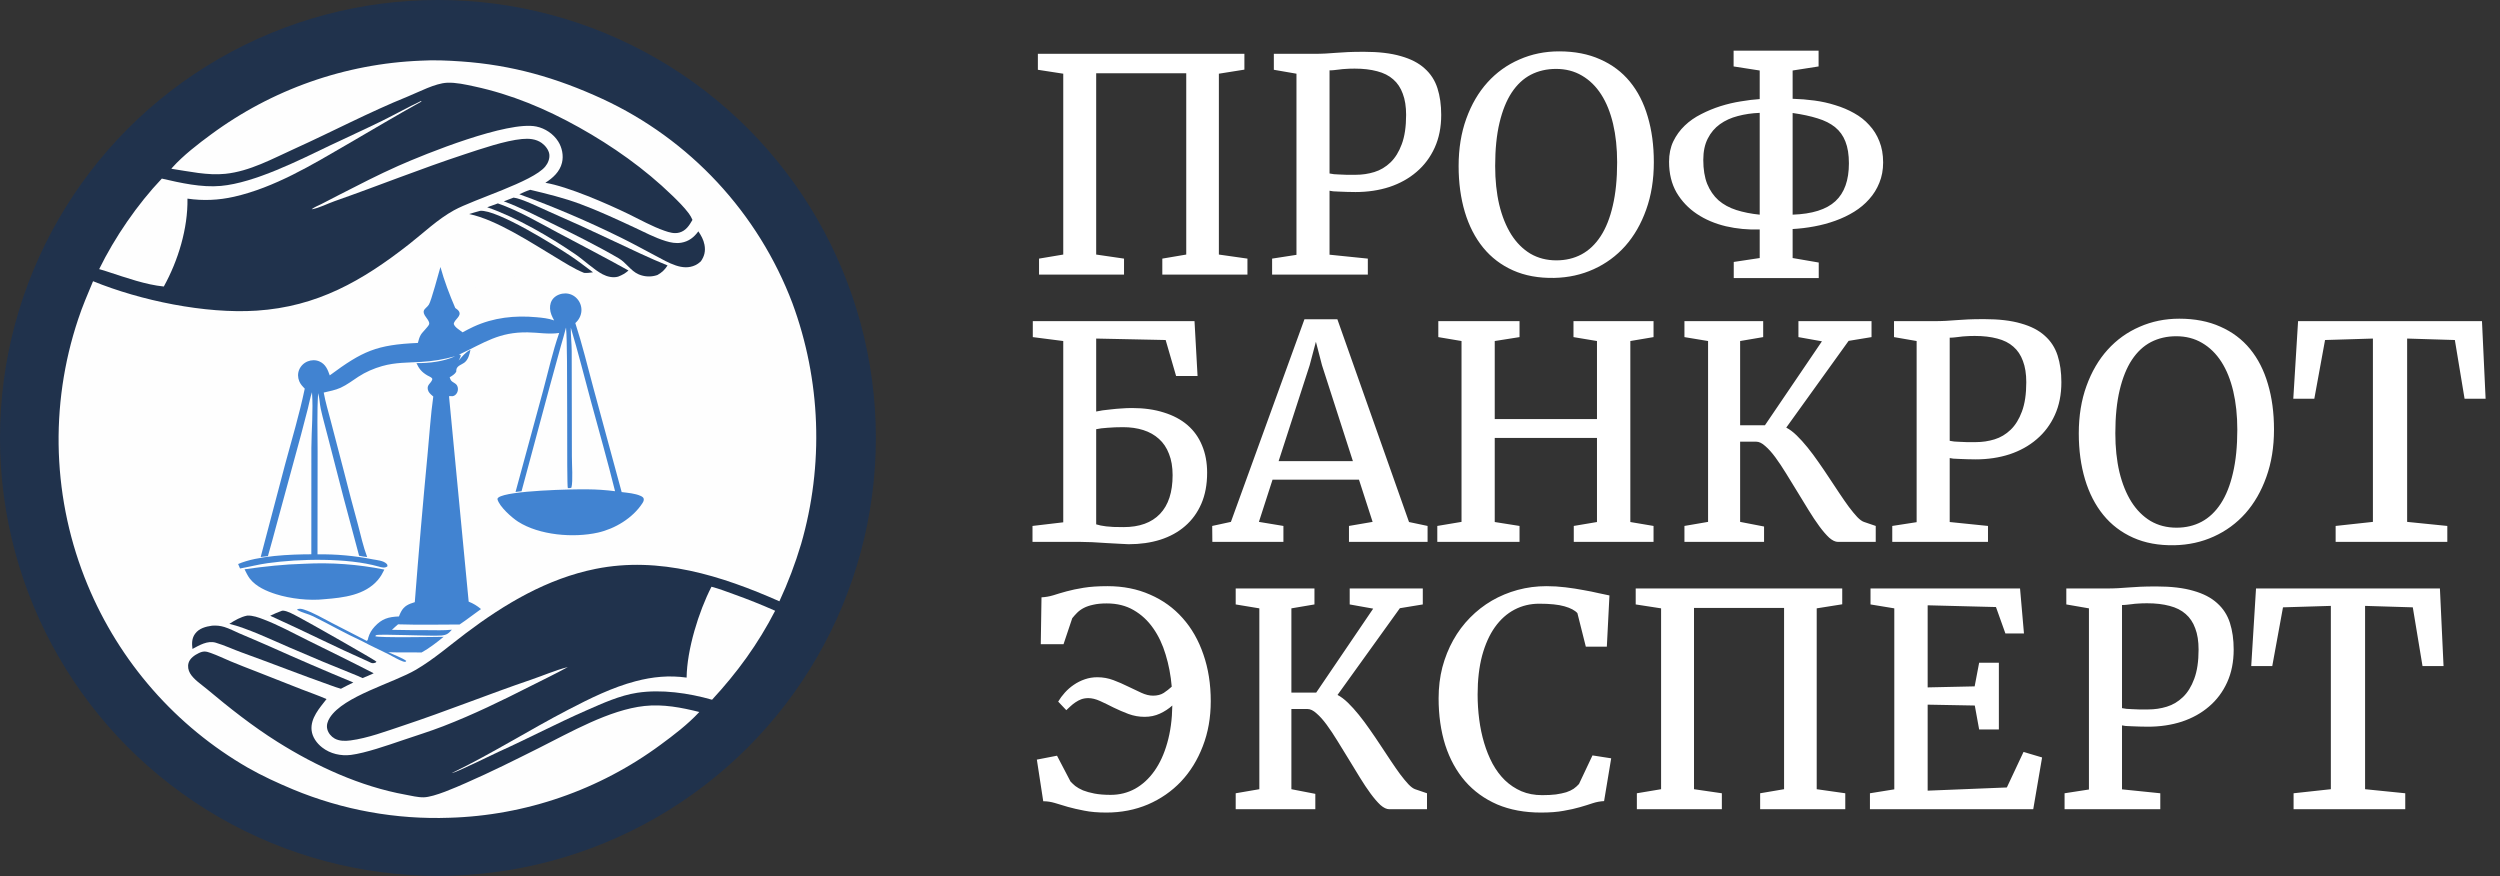 <?xml version="1.0" encoding="UTF-8"?> <svg xmlns="http://www.w3.org/2000/svg" width="505" height="177" viewBox="0 0 505 177" fill="none"><rect x="0" y="0" width="505" height="177" fill="#333333" stroke="none"/><circle cx="88.463" cy="88.463" r="88.463" fill="#20324C"></circle><path d="M84.414 9.906C84.428 9.904 84.443 9.903 84.458 9.902C85.996 9.827 87.534 9.796 89.074 9.809C90.613 9.821 92.151 9.879 93.687 9.98C95.224 10.081 96.756 10.226 98.283 10.416C99.811 10.605 101.332 10.838 102.847 11.115C116.569 13.67 131.514 20.629 141.863 30.03C145.334 33.183 148.758 36.641 151.666 40.324C151.96 40.699 152.251 41.078 152.537 41.459C152.824 41.84 153.107 42.224 153.387 42.611C153.666 42.997 153.942 43.387 154.214 43.779C154.486 44.17 154.754 44.565 155.019 44.962C155.283 45.359 155.544 45.759 155.8 46.161C156.057 46.563 156.31 46.967 156.559 47.374C156.808 47.781 157.053 48.19 157.294 48.602C157.536 49.013 157.773 49.427 158.006 49.843C158.239 50.26 158.469 50.678 158.694 51.098C158.919 51.519 159.14 51.941 159.357 52.366C159.574 52.791 159.787 53.218 159.996 53.647C160.205 54.075 160.41 54.506 160.611 54.939C160.812 55.372 161.008 55.806 161.201 56.243C161.393 56.68 161.581 57.118 161.765 57.558C161.949 57.998 162.129 58.44 162.304 58.884C162.48 59.327 162.651 59.773 162.818 60.219C162.985 60.666 163.148 61.115 163.306 61.565C163.465 62.015 163.619 62.466 163.768 62.919C163.918 63.372 164.064 63.826 164.205 64.282C164.346 64.738 164.482 65.195 164.614 65.653C164.747 66.111 164.875 66.571 164.998 67.032C165.122 67.493 165.241 67.954 165.355 68.418C165.47 68.881 165.58 69.345 165.686 69.81C165.792 70.275 165.893 70.741 165.99 71.209C166.087 71.676 166.179 72.144 166.267 72.612C166.355 73.081 166.438 73.551 166.517 74.022C166.595 74.492 166.67 74.963 166.74 75.435C166.809 75.907 166.875 76.38 166.935 76.853C166.996 77.326 167.052 77.8 167.104 78.274C167.156 78.748 167.203 79.223 167.246 79.698C167.288 80.173 167.326 80.648 167.36 81.124C167.393 81.6 167.422 82.076 167.446 82.553C167.767 89.201 167.579 95.898 166.423 102.467C163.966 116.441 156.668 130.802 147.137 141.272C146.702 141.749 146.261 142.221 145.815 142.687C145.369 143.154 144.916 143.614 144.459 144.07C144.001 144.525 143.538 144.974 143.069 145.418C142.6 145.862 142.126 146.3 141.646 146.732C141.167 147.165 140.682 147.591 140.192 148.011C139.702 148.432 139.207 148.846 138.707 149.254C138.207 149.662 137.702 150.064 137.192 150.46C136.682 150.856 136.167 151.246 135.648 151.629C135.128 152.012 134.604 152.389 134.075 152.759C133.547 153.13 133.013 153.494 132.476 153.851C131.938 154.209 131.396 154.559 130.85 154.903C130.304 155.247 129.753 155.585 129.199 155.915C128.644 156.246 128.086 156.57 127.523 156.887C126.961 157.203 126.395 157.513 125.825 157.817C125.255 158.12 124.681 158.416 124.104 158.705C123.526 158.994 122.946 159.275 122.361 159.55C121.777 159.825 121.19 160.092 120.599 160.353C120.008 160.613 119.414 160.866 118.817 161.112C118.22 161.358 117.621 161.596 117.018 161.828C116.415 162.059 115.81 162.282 115.201 162.499C114.593 162.715 113.982 162.924 113.369 163.125C112.755 163.327 112.14 163.52 111.521 163.707C110.903 163.893 110.283 164.071 109.661 164.242C109.038 164.414 108.414 164.577 107.787 164.733C107.161 164.888 106.532 165.037 105.902 165.177C105.272 165.317 104.64 165.45 104.007 165.575C103.373 165.7 102.739 165.817 102.102 165.926C101.466 166.035 100.829 166.137 100.19 166.231C99.551 166.324 98.911 166.41 98.27 166.488C97.63 166.566 96.988 166.637 96.345 166.699C95.703 166.761 95.06 166.816 94.416 166.862C93.772 166.909 93.127 166.947 92.483 166.978C92.262 166.999 92.041 167.015 91.82 167.027C81.551 167.553 70.587 165.895 60.952 162.295C56.98 160.811 53.28 158.982 49.571 156.947C44.847 154.355 40.157 151.269 36.163 147.637C26.974 139.278 19.342 128.93 14.787 117.319C13.759 114.698 12.938 111.973 12.187 109.261C10.72 103.958 9.754 98.656 9.497 93.152C9.233 87.505 9.377 81.732 10.256 76.14C10.745 73.034 11.54 69.938 12.429 66.924C12.639 66.194 12.859 65.468 13.089 64.744C13.319 64.021 13.56 63.301 13.81 62.584C14.061 61.868 14.322 61.155 14.593 60.446C14.864 59.737 15.145 59.032 15.437 58.331C15.728 57.63 16.029 56.933 16.34 56.24C16.651 55.548 16.972 54.86 17.302 54.176C17.633 53.493 17.973 52.815 18.323 52.141C18.673 51.467 19.033 50.799 19.402 50.135C19.771 49.472 20.149 48.814 20.537 48.161C20.925 47.509 21.322 46.862 21.728 46.22C22.134 45.579 22.55 44.944 22.974 44.314C23.398 43.685 23.832 43.061 24.274 42.444C24.716 41.827 25.167 41.217 25.626 40.612C26.086 40.008 26.554 39.41 27.03 38.819C27.507 38.228 27.991 37.644 28.485 37.067C28.978 36.49 29.479 35.92 29.989 35.357C30.423 34.884 30.863 34.416 31.308 33.954C31.754 33.492 32.205 33.035 32.662 32.584C33.118 32.132 33.581 31.687 34.048 31.247C34.516 30.806 34.989 30.372 35.467 29.944C35.945 29.515 36.429 29.093 36.917 28.676C37.406 28.259 37.899 27.849 38.398 27.444C38.897 27.04 39.4 26.641 39.908 26.249C40.417 25.856 40.93 25.47 41.447 25.091C41.965 24.711 42.488 24.337 43.014 23.971C43.541 23.603 44.073 23.243 44.608 22.889C45.144 22.535 45.684 22.187 46.228 21.846C46.772 21.506 47.321 21.171 47.873 20.844C48.425 20.517 48.981 20.196 49.542 19.882C50.102 19.568 50.666 19.261 51.233 18.961C51.801 18.661 52.372 18.368 52.947 18.082C53.522 17.796 54.1 17.517 54.682 17.244C55.264 16.973 55.849 16.708 56.437 16.45C57.025 16.192 57.616 15.942 58.21 15.698C58.804 15.455 59.401 15.219 60.002 14.991C60.602 14.762 61.204 14.54 61.81 14.326C62.415 14.113 63.023 13.906 63.634 13.707C64.244 13.508 64.857 13.316 65.472 13.132C66.087 12.948 66.704 12.771 67.324 12.602C67.943 12.433 68.565 12.272 69.188 12.118C69.811 11.964 70.437 11.818 71.064 11.679C71.691 11.54 72.319 11.41 72.95 11.286C73.58 11.163 74.211 11.048 74.844 10.94C75.477 10.832 76.111 10.732 76.747 10.64C77.382 10.547 78.019 10.463 78.656 10.386C79.294 10.309 79.932 10.24 80.571 10.179C81.21 10.118 81.85 10.064 82.491 10.019C83.131 9.973 83.772 9.936 84.414 9.906Z" fill="#20324C"></path><path d="M143.717 118.52C145.237 118.914 146.74 119.495 148.215 120.03C151.044 121.04 153.832 122.154 156.578 123.373C153.121 130.087 148.95 135.813 143.836 141.346C139.1 139.991 133.596 139.199 128.718 139.941C125.193 140.477 121.738 142.063 118.49 143.483C112.475 146.114 106.67 149.181 100.688 151.88C99.164 152.564 92.218 156.036 91.255 156.162C99.306 152.273 106.895 147.458 114.828 143.34C119.174 141.085 123.649 138.853 128.407 137.605C131.87 136.697 135.137 136.386 138.696 136.874C138.771 131.204 141.119 123.588 143.717 118.52Z" fill="#FEFEFE"></path><path d="M85.043 20.403L85.126 20.424L85.084 20.535C80.059 23.326 75.101 26.279 70.132 29.169C62.999 33.319 55.416 37.898 47.282 39.74C44.152 40.45 41.041 40.587 37.868 40.123C37.969 46.133 35.997 52.622 33.09 57.876C29.461 57.522 25.468 56.094 22.007 54.972C21.368 54.731 20.686 54.56 20.031 54.363C23.18 47.938 27.761 41.263 32.691 36.074C36.505 36.957 40.703 37.91 44.628 37.555C51.421 36.94 60.435 32.368 66.671 29.38C70.176 27.701 73.729 26.116 77.213 24.395C79.839 23.097 82.397 21.661 85.043 20.403Z" fill="#FEFEFE"></path><path d="M84.968 12.258C87.678 12.095 90.441 12.221 93.146 12.409C103.419 13.124 112.383 15.687 121.714 19.989C122.259 20.241 122.8 20.5 123.339 20.766C123.877 21.031 124.412 21.303 124.944 21.582C125.476 21.86 126.004 22.145 126.529 22.437C127.054 22.728 127.576 23.026 128.094 23.33C128.611 23.634 129.126 23.944 129.636 24.261C130.146 24.578 130.653 24.9 131.155 25.229C131.658 25.558 132.157 25.893 132.651 26.234C133.146 26.575 133.636 26.922 134.122 27.275C134.608 27.628 135.09 27.987 135.568 28.352C136.045 28.716 136.518 29.087 136.987 29.463C137.456 29.839 137.92 30.221 138.379 30.608C138.839 30.996 139.293 31.389 139.743 31.788C140.193 32.186 140.638 32.59 141.079 32.999C141.519 33.409 141.954 33.824 142.385 34.244C142.815 34.663 143.24 35.089 143.66 35.519C144.08 35.949 144.495 36.385 144.905 36.825C145.314 37.266 145.718 37.711 146.117 38.161C146.516 38.611 146.91 39.066 147.297 39.526C147.685 39.986 148.068 40.451 148.444 40.92C148.821 41.389 149.192 41.862 149.558 42.341C149.923 42.819 150.282 43.301 150.636 43.788C150.99 44.275 151.338 44.766 151.68 45.262C152.022 45.757 152.358 46.257 152.687 46.76C153.017 47.264 153.341 47.771 153.659 48.282C153.977 48.794 154.288 49.309 154.593 49.828C154.899 50.347 155.198 50.87 155.49 51.396C155.783 51.922 156.069 52.452 156.349 52.985C156.629 53.519 156.903 54.055 157.17 54.595C157.437 55.135 157.697 55.678 157.951 56.224C158.206 56.77 158.453 57.32 158.694 57.872C158.935 58.424 159.169 58.979 159.396 59.537C159.624 60.095 159.844 60.656 160.058 61.219C160.237 61.703 160.41 62.188 160.579 62.675C160.748 63.163 160.913 63.651 161.072 64.142C161.231 64.632 161.385 65.124 161.535 65.618C161.684 66.112 161.829 66.607 161.969 67.103C162.108 67.6 162.243 68.097 162.373 68.597C162.503 69.096 162.628 69.596 162.748 70.098C162.868 70.6 162.982 71.103 163.092 71.606C163.202 72.111 163.307 72.615 163.407 73.121C163.507 73.628 163.602 74.135 163.692 74.643C163.782 75.151 163.867 75.66 163.946 76.169C164.026 76.679 164.101 77.189 164.171 77.701C164.24 78.212 164.305 78.724 164.364 79.236C164.424 79.749 164.478 80.262 164.528 80.775C164.577 81.289 164.621 81.803 164.661 82.317C164.7 82.832 164.734 83.347 164.763 83.862C164.792 84.377 164.816 84.892 164.834 85.408C164.853 85.923 164.867 86.439 164.875 86.955C164.884 87.471 164.887 87.987 164.885 88.503C164.884 89.019 164.877 89.535 164.865 90.051C164.853 90.567 164.836 91.082 164.814 91.598C164.792 92.113 164.764 92.628 164.732 93.143C164.7 93.658 164.662 94.173 164.62 94.687C164.577 95.201 164.529 95.715 164.476 96.228C164.424 96.741 164.366 97.254 164.303 97.766C164.24 98.278 164.172 98.79 164.099 99.3C164.026 99.811 163.948 100.321 163.865 100.83C163.782 101.339 163.693 101.847 163.6 102.355C163.507 102.862 163.408 103.369 163.305 103.874C163.202 104.379 163.094 104.884 162.98 105.387C162.867 105.89 162.749 106.392 162.626 106.893C162.502 107.394 162.374 107.894 162.241 108.392C162.108 108.89 161.97 109.387 161.827 109.883C161.236 111.864 160.574 113.82 159.841 115.753C159.109 117.685 158.308 119.588 157.438 121.463C145.71 116.278 133.202 112.32 120.303 114.916C110.541 116.881 101.954 121.986 94.081 127.925C90.748 130.438 87.658 133.149 84.045 135.274C79.445 137.979 69.418 140.599 66.629 144.963C66.182 145.662 65.904 146.47 66.113 147.3C66.308 148.08 66.902 148.797 67.597 149.183C68.564 149.721 69.719 149.707 70.785 149.569C74.28 149.115 78.037 147.696 81.382 146.586C90.095 143.694 98.615 140.252 107.303 137.289C109.705 136.47 112.099 135.424 114.549 134.783L114.703 134.743C112.244 136.106 109.679 137.324 107.17 138.596C101.369 141.537 95.63 144.337 89.558 146.687C86.813 147.749 83.969 148.625 81.183 149.574C78.336 150.544 73.796 152.123 70.909 152.49C68.85 152.752 66.709 152.268 65.058 150.976C63.984 150.136 63.087 148.897 62.941 147.508C62.686 145.078 64.579 142.987 65.958 141.214C64.311 140.483 62.577 139.893 60.897 139.238L51.707 135.62C50.003 134.954 48.287 134.305 46.6 133.594C45.263 133.031 43.941 132.389 42.576 131.901C41.621 131.559 41.114 131.46 40.156 131.924C39.328 132.323 38.369 132.975 38.094 133.896C37.881 134.611 38.023 135.379 38.397 136.014C39.127 137.258 40.679 138.26 41.774 139.176C46.367 143.021 50.987 146.676 56.063 149.867C63.864 154.773 72.794 158.874 81.893 160.523C83.088 160.74 84.39 161.083 85.601 161.056C87.716 161.01 92.092 159.043 94.118 158.159C99.093 155.987 103.987 153.538 108.842 151.109C115.201 147.928 123.075 143.38 130.177 142.61C133.938 142.202 137.63 142.913 141.261 143.822L141.168 143.922C138.897 146.344 136.116 148.478 133.445 150.434C133.06 150.717 132.673 150.997 132.283 151.274C131.894 151.55 131.501 151.822 131.107 152.091C130.712 152.36 130.315 152.625 129.915 152.887C129.515 153.148 129.113 153.406 128.708 153.659C128.304 153.913 127.897 154.163 127.487 154.409C127.078 154.655 126.667 154.897 126.253 155.135C125.839 155.374 125.423 155.608 125.005 155.838C124.587 156.068 124.166 156.295 123.744 156.517C123.322 156.74 122.897 156.958 122.47 157.172C122.044 157.387 121.615 157.597 121.185 157.803C120.754 158.009 120.322 158.211 119.888 158.409C119.454 158.607 119.017 158.801 118.579 158.991C118.142 159.181 117.702 159.366 117.261 159.548C116.819 159.729 116.376 159.906 115.932 160.079C115.487 160.252 115.041 160.421 114.593 160.586C114.145 160.75 113.695 160.91 113.245 161.066C112.794 161.223 112.342 161.374 111.888 161.522C111.434 161.669 110.979 161.812 110.523 161.951C110.066 162.09 109.609 162.225 109.15 162.355C108.691 162.485 108.231 162.611 107.769 162.732C107.308 162.853 106.846 162.971 106.382 163.083C105.919 163.196 105.454 163.304 104.989 163.408C104.523 163.512 104.057 163.611 103.589 163.706C103.122 163.801 102.654 163.892 102.185 163.978C101.716 164.064 101.246 164.146 100.775 164.223C100.305 164.301 99.834 164.373 99.362 164.442C98.89 164.51 98.417 164.574 97.944 164.633C97.471 164.693 96.997 164.747 96.523 164.798C96.049 164.848 95.574 164.894 95.099 164.935C94.624 164.977 94.149 165.014 93.673 165.046C93.197 165.079 92.721 165.106 92.245 165.13C91.769 165.153 91.292 165.172 90.816 165.186C90.142 165.21 89.468 165.225 88.793 165.231C88.119 165.237 87.445 165.234 86.771 165.222C86.097 165.21 85.423 165.189 84.749 165.159C84.075 165.129 83.402 165.089 82.73 165.041C82.057 164.993 81.385 164.936 80.714 164.869C80.043 164.803 79.373 164.728 78.704 164.643C78.035 164.559 77.367 164.466 76.701 164.364C76.034 164.262 75.369 164.15 74.705 164.03C74.041 163.91 73.38 163.781 72.719 163.644C72.059 163.506 71.401 163.359 70.745 163.204C70.088 163.048 69.434 162.884 68.782 162.711C68.13 162.538 67.481 162.356 66.833 162.165C66.186 161.975 65.542 161.776 64.9 161.568C64.258 161.36 63.619 161.144 62.983 160.919C62.347 160.694 61.714 160.461 61.084 160.219C60.454 159.977 59.827 159.726 59.204 159.468C56.091 158.159 53.006 156.76 50.072 155.079C49.621 154.819 49.174 154.555 48.728 154.286C48.283 154.017 47.841 153.744 47.401 153.466C46.962 153.188 46.525 152.906 46.091 152.618C45.657 152.332 45.227 152.04 44.799 151.744C44.371 151.448 43.946 151.148 43.524 150.843C43.102 150.539 42.684 150.23 42.268 149.917C41.853 149.604 41.441 149.286 41.032 148.964C40.623 148.643 40.217 148.317 39.815 147.987C39.412 147.656 39.013 147.322 38.618 146.984C38.222 146.646 37.83 146.303 37.441 145.957C37.053 145.611 36.668 145.26 36.286 144.906C35.905 144.552 35.527 144.193 35.153 143.831C34.779 143.469 34.408 143.103 34.042 142.734C33.675 142.364 33.312 141.99 32.953 141.613C32.594 141.236 32.239 140.855 31.887 140.471C31.536 140.086 31.189 139.698 30.845 139.306C30.502 138.915 30.162 138.52 29.827 138.121C29.492 137.722 29.16 137.32 28.833 136.915C28.506 136.509 28.183 136.1 27.864 135.688C27.545 135.276 27.231 134.861 26.92 134.442C26.61 134.024 26.304 133.602 26.002 133.177C25.7 132.752 25.403 132.324 25.11 131.893C24.817 131.462 24.528 131.028 24.244 130.591C23.959 130.154 23.68 129.714 23.404 129.271C23.129 128.828 22.858 128.383 22.592 127.934C22.326 127.486 22.064 127.035 21.807 126.581C21.55 126.128 21.298 125.671 21.05 125.212C20.802 124.753 20.559 124.292 20.321 123.828C20.083 123.364 19.849 122.898 19.62 122.429C19.392 121.96 19.168 121.489 18.948 121.016C18.729 120.543 18.515 120.067 18.305 119.589C18.096 119.111 17.891 118.632 17.691 118.149C17.472 117.622 17.259 117.092 17.051 116.559C16.844 116.027 16.642 115.492 16.447 114.955C16.252 114.418 16.062 113.879 15.879 113.338C15.696 112.796 15.518 112.253 15.347 111.708C15.176 111.162 15.011 110.615 14.852 110.066C14.693 109.517 14.541 108.966 14.394 108.414C14.248 107.861 14.107 107.307 13.973 106.751C13.839 106.196 13.711 105.638 13.589 105.08C13.467 104.521 13.352 103.961 13.243 103.4C13.134 102.839 13.031 102.277 12.934 101.713C12.838 101.15 12.748 100.585 12.664 100.02C12.58 99.454 12.502 98.887 12.431 98.32C12.36 97.753 12.295 97.185 12.236 96.616C12.178 96.047 12.126 95.478 12.08 94.908C12.034 94.338 11.995 93.767 11.962 93.196C11.928 92.626 11.902 92.054 11.882 91.483C11.862 90.911 11.848 90.34 11.84 89.768C11.833 89.196 11.832 88.624 11.837 88.052C11.843 87.481 11.854 86.909 11.873 86.338C11.891 85.766 11.916 85.195 11.947 84.624C11.977 84.053 12.015 83.482 12.059 82.912C12.102 82.342 12.152 81.772 12.209 81.203C12.266 80.634 12.329 80.066 12.398 79.498C12.467 78.931 12.543 78.364 12.624 77.798C12.706 77.232 12.795 76.668 12.889 76.104C12.984 75.54 13.085 74.977 13.192 74.415C13.299 73.854 13.412 73.293 13.532 72.734C13.652 72.175 13.778 71.618 13.91 71.062C14.042 70.505 14.181 69.951 14.325 69.398C14.47 68.845 14.621 68.293 14.778 67.744C14.935 67.194 15.098 66.647 15.267 66.1C15.436 65.555 15.611 65.011 15.793 64.469C16.646 61.867 17.747 59.331 18.798 56.804C28.415 60.723 41.436 63.428 51.837 62.751C64.058 61.955 73.156 56.758 82.636 49.329C85.57 47.03 88.419 44.286 91.687 42.487C95.852 40.195 107.562 36.757 110.134 33.65C110.69 32.978 111.081 32.041 110.963 31.155C110.845 30.275 110.128 29.379 109.426 28.881C108.242 28.042 106.831 27.951 105.439 28.082C102.023 28.404 97.177 30.073 93.851 31.166C85.015 34.07 76.376 37.55 67.601 40.628C66.123 41.146 64.491 42.016 62.968 42.282C63.046 42.203 63.067 42.175 63.171 42.106C63.693 41.758 64.37 41.495 64.932 41.208L68.594 39.32C72.501 37.318 76.438 35.287 80.45 33.506C85.988 31.048 102.586 24.364 108.349 25.56C110.121 25.927 111.782 27.037 112.755 28.573C113.541 29.813 113.869 31.426 113.525 32.861C113.084 34.701 111.68 35.95 110.161 36.923C114.689 37.669 122.649 41.14 126.95 43.229C129.332 44.386 131.717 45.738 134.218 46.609C135.201 46.952 136.207 47.262 137.244 46.974C138.556 46.609 139.242 45.534 139.877 44.418C139.676 43.954 139.455 43.541 139.153 43.134C138.17 41.811 136.962 40.632 135.784 39.486C130.249 34.105 123.692 29.484 116.965 25.728C110.255 21.982 103.306 19.064 95.78 17.45C94.029 17.075 92.127 16.642 90.334 16.713C87.913 16.811 84.628 18.581 82.322 19.514C74.571 22.649 67.118 26.599 59.496 30.047C55.035 32.066 50.469 34.6 45.522 35.112C41.924 35.485 38.167 34.618 34.61 34.089C34.687 33.994 34.764 33.898 34.846 33.806C36.993 31.415 40.043 29.056 42.644 27.149C43.026 26.867 43.411 26.589 43.798 26.314C44.185 26.039 44.575 25.768 44.967 25.5C45.359 25.232 45.754 24.968 46.151 24.708C46.548 24.448 46.948 24.191 47.35 23.939C47.751 23.686 48.156 23.437 48.562 23.191C48.968 22.946 49.377 22.704 49.788 22.467C50.199 22.229 50.612 21.995 51.027 21.765C51.442 21.535 51.86 21.309 52.279 21.087C52.698 20.865 53.12 20.646 53.543 20.432C53.967 20.218 54.392 20.007 54.819 19.801C55.246 19.595 55.675 19.392 56.107 19.194C56.538 18.995 56.97 18.801 57.405 18.611C57.839 18.42 58.276 18.234 58.714 18.052C59.152 17.87 59.592 17.692 60.033 17.517C60.474 17.344 60.917 17.174 61.361 17.008C61.806 16.842 62.252 16.681 62.699 16.523C63.147 16.366 63.596 16.213 64.046 16.064C64.496 15.915 64.948 15.77 65.4 15.629C65.853 15.488 66.308 15.352 66.763 15.22C67.218 15.088 67.675 14.96 68.133 14.836C68.591 14.712 69.049 14.593 69.51 14.478C69.969 14.363 70.43 14.252 70.892 14.146C71.355 14.039 71.818 13.937 72.281 13.839C72.746 13.741 73.21 13.648 73.676 13.559C74.141 13.469 74.608 13.384 75.075 13.304C75.542 13.223 76.01 13.147 76.479 13.076C76.947 13.004 77.417 12.936 77.886 12.873C78.356 12.81 78.827 12.752 79.298 12.697C79.769 12.643 80.24 12.593 80.712 12.548C81.184 12.502 81.656 12.461 82.129 12.425C82.601 12.388 83.074 12.356 83.547 12.328C84.021 12.3 84.494 12.277 84.968 12.258Z" fill="#FEFEFE"></path><path d="M56.971 123.367C57.056 123.358 57.122 123.347 57.206 123.352C58.101 123.408 59.409 124.18 60.201 124.585C62.111 125.562 75.754 133.322 76.036 133.65C75.926 133.855 75.891 133.838 75.678 133.905C75.218 134.05 74.993 133.92 74.581 133.711C67.129 130.402 62.005 127.736 54.576 124.382C55.357 123.988 56.153 123.676 56.971 123.367Z" fill="#20324C"></path><path d="M96.99 42.59C100.391 42.277 112.198 49.644 115.357 51.767C116.871 52.783 118.321 53.913 119.782 55.005C119.184 55.08 118.582 55.184 117.979 55.121C115.983 54.32 114.123 53.108 112.283 52.006C107.361 49.057 100.288 44.385 94.774 43.237C95.502 42.991 96.249 42.796 96.99 42.59Z" fill="#20324C"></path><path d="M100.571 41.087C104.708 42.533 108.69 44.878 112.554 46.934C117.362 49.491 122.195 51.991 126.953 54.64C126.303 55.224 125.663 55.576 124.853 55.883C123.826 56.173 122.637 55.887 121.715 55.399C119.933 54.456 117.96 52.548 116.199 51.344C111.095 47.855 104.257 43.879 98.416 41.868L100.571 41.087Z" fill="#20324C"></path><path d="M49.935 124.349C51.056 124.293 52.21 124.724 53.243 125.117C56.274 126.269 59.167 127.865 62.07 129.302C66.555 131.522 71.037 133.704 75.484 136.002C74.748 136.357 73.99 136.663 73.234 136.973L72.232 136.521C67.601 134.672 62.999 132.754 58.425 130.768C54.984 129.283 49.856 126.851 46.331 126.014C47.464 125.291 48.606 124.622 49.935 124.349Z" fill="#20324C"></path><path d="M103.738 39.92C105.272 40.064 109.117 41.958 110.692 42.651C115.235 44.637 119.746 46.694 124.225 48.822C127.741 50.467 131.244 52.171 134.848 53.618C134.297 54.479 133.699 55.059 132.809 55.547C132.731 55.575 132.653 55.6 132.574 55.623C132.495 55.647 132.415 55.669 132.335 55.688C132.255 55.708 132.175 55.726 132.094 55.742C132.013 55.758 131.931 55.772 131.85 55.784C131.768 55.796 131.687 55.806 131.605 55.814C131.523 55.822 131.44 55.829 131.358 55.833C131.276 55.838 131.193 55.84 131.111 55.84C131.028 55.841 130.946 55.84 130.864 55.836C130.781 55.833 130.699 55.827 130.617 55.82C130.535 55.813 130.453 55.803 130.371 55.792C130.29 55.781 130.208 55.768 130.127 55.753C130.046 55.738 129.966 55.721 129.885 55.703C129.805 55.684 129.725 55.663 129.646 55.641C129.567 55.618 129.488 55.594 129.41 55.567C129.332 55.541 129.254 55.513 129.177 55.483C129.1 55.453 129.024 55.422 128.949 55.388C127.416 54.717 126.459 53.039 124.989 52.182C120.515 49.575 115.802 47.246 111.154 44.969C108.066 43.457 104.999 41.846 101.765 40.668C102.425 40.425 103.083 40.175 103.738 39.92Z" fill="#20324C"></path><path d="M42.846 126.386C43.72 126.323 44.499 126.4 45.334 126.657C46.36 126.974 47.352 127.507 48.336 127.933C50.323 128.791 52.32 129.62 54.3 130.496C59.956 133.034 65.647 135.49 71.374 137.865C70.522 138.248 69.696 138.705 68.864 139.131C68.182 138.95 67.513 138.693 66.847 138.461C60.816 136.331 54.876 133.981 48.863 131.812C47.108 131.18 45.362 130.348 43.578 129.824C41.927 129.34 40.291 130.331 38.876 131.085C38.745 129.98 38.719 128.962 39.407 128.019C40.218 126.909 41.559 126.567 42.846 126.386Z" fill="#20324C"></path><path d="M107.109 38.34C110.522 39.156 113.896 39.981 117.191 41.204C120.896 42.579 124.489 44.254 128.07 45.917C130.156 46.885 132.285 48.025 134.487 48.697C135.511 49.009 136.545 49.208 137.615 49.027C139.122 48.773 140.194 47.935 141.067 46.73C141.64 47.585 142.109 48.419 142.305 49.443C142.547 50.704 142.3 51.753 141.57 52.793C141.241 53.108 140.847 53.389 140.434 53.58C139.153 54.177 137.839 54.061 136.533 53.63C135.074 53.15 133.713 52.347 132.358 51.632C130.068 50.424 127.798 49.167 125.475 48.023C122.131 46.372 118.743 44.814 115.313 43.349C111.882 41.885 108.414 40.515 104.908 39.242C105.634 38.904 106.343 38.575 107.109 38.34Z" fill="#20324C"></path><path d="M51.48 116.233C53.181 116.264 54.91 116.698 56.632 116.757C59.255 116.819 61.878 116.85 64.502 116.849C65.702 116.843 66.892 116.767 68.092 116.813L68.139 116.89L67.942 116.93C63.654 117.731 55.328 118.441 51.48 116.233Z" fill="#FEFEFE"></path><path d="M74.297 114.891C74.421 114.938 74.499 114.999 74.605 115.078L74.621 115.412C74.426 115.807 74.165 116.131 73.849 116.438C73.655 116.626 73.453 116.804 73.242 116.973C73.032 117.143 72.814 117.302 72.589 117.451C72.364 117.6 72.132 117.739 71.894 117.867C71.656 117.994 71.413 118.111 71.164 118.216C68.602 119.286 63.968 119.667 61.125 119.648C57.889 119.626 52.501 118.998 50.092 116.565C49.95 116.36 49.817 116.153 49.687 115.94L49.77 115.813C50.52 115.751 50.601 116.291 51.111 116.676C53.039 118.136 59.708 118.794 62.24 118.894C64.154 118.97 66.087 118.945 67.987 118.689C69.58 118.475 71.672 117.982 72.84 116.796C73.387 116.241 73.823 115.513 74.297 114.891Z" fill="#FEFEFE"></path><path d="M88.088 65.465C88.276 65.581 88.414 65.714 88.569 65.869C88.579 66.224 88.499 66.286 88.311 66.578C88.041 66.515 87.808 66.487 87.606 66.28C87.65 65.931 87.875 65.74 88.088 65.465Z" fill="#FEFEFE"></path><path d="M78.118 125.321C79.704 125.273 81.28 125.36 82.865 125.394C84.534 125.43 86.204 125.41 87.872 125.494C87.755 125.502 87.64 125.498 87.523 125.496L87.574 125.546C86.373 125.632 85.16 125.603 83.957 125.606C82.084 125.62 80.203 125.544 78.331 125.5C78.301 125.516 78.273 125.532 78.243 125.548C77.547 125.906 77.143 126.483 76.501 126.867C76.197 127.05 75.849 127.137 75.501 127.051L75.517 126.868C76.187 126.116 77.11 125.457 78.118 125.321Z" fill="#FEFEFE"></path><path d="M61.13 75.82L60.968 75.866C60.468 75.723 60.126 75.52 59.866 75.053C59.562 74.508 59.464 73.817 59.676 73.224C59.865 72.694 60.298 72.311 60.81 72.101C61.313 71.895 61.941 71.758 62.462 71.983C62.934 72.186 63.232 72.636 63.394 73.108C63.615 73.75 63.607 74.59 63.281 75.198C63.139 75.464 62.973 75.625 62.738 75.808C62.541 75.855 62.402 75.868 62.2 75.847L62.162 75.817C62.171 75.813 62.181 75.81 62.189 75.805C62.722 75.519 63.182 75.108 63.34 74.504C63.468 74.014 63.394 73.38 63.109 72.957C62.868 72.599 62.49 72.392 62.072 72.314C61.607 72.228 61.076 72.316 60.691 72.602C60.418 72.805 60.241 73.097 60.208 73.437C60.126 74.298 60.806 74.543 61.274 75.105L61.233 75.272L60.827 75.499L60.811 75.625L61.13 75.82Z" fill="#FEFEFE"></path><path d="M106.044 101.966C108.845 102.475 113.162 102.145 116.131 102.145C117.095 102.146 118.292 102.026 119.208 102.305L119.023 102.338C117.412 102.471 107.454 102.847 106.279 102.545C106.065 102.49 106.045 102.446 105.941 102.268L106.044 101.966Z" fill="#FEFEFE"></path><path d="M91.749 71.148C91.488 71.58 90.926 71.929 90.588 72.34C89.923 73.152 89.189 73.779 88.103 73.856C86.721 73.954 85.515 73.229 84.52 72.351C84.4 72.17 84.338 72.15 84.353 71.925C84.853 72.244 85.49 72.677 86.073 72.821C88.269 73.364 89.88 72.325 91.631 71.222L91.749 71.148Z" fill="#FEFEFE"></path><path d="M88.015 55.979C88.457 56.596 88.969 59.547 89.373 60.593L87.87 60.589C87.413 60.579 86.956 60.549 86.5 60.528C87.025 58.992 87.607 57.557 88.015 55.979Z" fill="#FEFEFE"></path><path d="M84.423 122.963C86.534 122.89 88.742 122.887 90.839 123.159C89.796 123.272 88.752 123.369 87.707 123.452C88.691 123.687 89.661 123.839 90.669 123.919C90.873 123.921 90.992 123.955 91.184 124.014C89.766 124.387 84.89 124.049 83.118 123.995C83.538 123.598 83.925 123.263 84.423 122.963Z" fill="#FEFEFE"></path><path d="M102.523 101.701C102.693 101.705 102.894 101.697 103.054 101.762C103.657 102.007 105.018 103.486 105.789 103.974C109.84 106.541 119.582 105.892 123.828 104.166C124.377 103.943 124.932 103.696 125.441 103.393C126.137 102.978 127.131 101.966 127.876 101.797L127.881 101.947C127.613 102.225 127.326 102.482 127.02 102.717C122.936 105.803 115.725 106.713 110.782 105.97C107.679 105.503 104.449 104.311 102.523 101.701Z" fill="#FEFEFE"></path><path d="M106.357 102.939C110.248 103.435 114.571 103.345 118.5 103.326C119.618 103.32 120.752 103.226 121.868 103.271C121.688 103.441 121.435 103.483 121.201 103.557C119.561 104.063 117.725 104.345 116.018 104.523C113.403 104.796 108.503 104.686 106.357 102.939Z" fill="#FEFEFE"></path><path d="M112.88 99.221C112.912 99.219 112.943 99.216 112.975 99.214C115.765 99.046 127.301 99.059 129.157 100.679L129.162 100.824C128.582 100.901 124.389 100.183 123.366 100.082C121.256 99.889 119.143 99.801 117.024 99.819C113.413 99.82 109.742 99.768 106.146 100.137C105.562 100.196 100.723 100.922 100.639 100.904C100.555 100.886 100.481 100.836 100.402 100.802L100.421 100.679C101.624 99.891 110.873 99.312 112.88 99.221Z" fill="#FEFEFE"></path><path d="M87.214 81.106C86.867 84.606 86.738 88.13 86.499 91.638C86.058 97.624 85.657 103.612 85.298 109.603C85.134 112.581 84.938 115.556 84.711 118.53C84.64 119.436 84.698 120.453 84.451 121.322L84.315 121.421C84.088 121.172 84.084 121.069 84.101 120.72C84.475 113.336 85.203 105.982 85.691 98.607C86.071 92.866 86.31 87.062 86.938 81.345C87.013 80.666 86.979 79.973 87.065 79.297C87.088 79.116 87.152 78.982 87.238 78.823C87.457 78.644 87.764 78.59 88.046 78.619C88.081 78.622 88.113 78.636 88.147 78.644L88.104 78.826L88.177 78.813C88.215 81.6 88.063 84.387 88.066 87.174L88.198 100.065C88.17 107.194 88.242 114.323 88.413 121.451C87.643 121.453 86.263 121.628 85.652 121.158C85.42 120.035 85.884 115.615 85.962 114.062C86.27 107.771 86.624 101.483 87.023 95.198C87.211 92.506 87.368 89.812 87.493 87.117C87.559 85.837 87.717 84.492 87.674 83.215C87.544 82.441 87.785 81.496 87.483 80.777L87.214 81.106Z" fill="#FEFEFE"></path><path d="M105.823 55.062C108.527 55.058 111.206 55.388 113.886 55.727C113.674 56.29 109.627 55.827 108.96 55.787C102.328 55.388 98.534 56.674 92.737 59.657C91.307 60.393 90.052 61.348 88.466 61.74C86.596 62.202 84.655 62.21 82.741 62.253C76.177 62.402 72.858 62.728 67.072 66.225C65.318 67.389 63.619 68.604 61.689 69.463L61.625 69.384C62.359 68.661 63.993 67.81 64.932 67.095C69.849 63.351 74.975 61.587 81.148 61.401C83.939 61.317 86.833 61.237 89.534 60.472C91.209 59.998 92.719 59.031 94.242 58.217C97.989 56.214 101.59 55.22 105.823 55.062Z" fill="#FEFEFE"></path><path d="M61.497 113.879C62.848 113.808 64.2 113.779 65.553 113.792C66.906 113.806 68.257 113.862 69.606 113.96C70.956 114.058 72.301 114.198 73.641 114.381C74.982 114.564 76.316 114.788 77.642 115.055C77.28 115.796 76.898 116.486 76.362 117.119C73.717 120.247 69.369 120.731 65.536 121.037C62.497 121.389 58.626 120.933 55.747 120.024C53.859 119.428 51.704 118.501 50.461 116.878C50.032 116.318 49.717 115.621 49.393 114.995C53.46 114.421 57.386 113.989 61.497 113.879Z" fill="#4183D1"></path><path d="M84.415 69.272C84.552 68.711 84.7 68.155 84.99 67.649C85.336 67.046 86.571 65.95 86.695 65.461C86.826 64.939 86.021 64.099 85.782 63.666C85.146 62.51 86.134 62.315 86.637 61.525C87.115 60.776 88.608 55.164 88.968 53.931C89.741 56.733 90.811 59.542 91.962 62.212C92.19 62.379 92.475 62.568 92.644 62.798C93.415 63.844 91.751 64.487 91.663 65.438C91.865 66.141 92.888 66.67 93.435 67.13C94.168 66.736 94.901 66.343 95.657 65.995C99.692 64.137 103.975 63.679 108.362 64.078C109.55 64.186 110.812 64.307 111.936 64.725C111.511 63.949 111.162 63.245 111.109 62.339C111.063 61.563 111.29 60.773 111.838 60.206C112.432 59.591 113.345 59.267 114.191 59.269C114.301 59.269 114.411 59.275 114.521 59.287C114.631 59.299 114.74 59.316 114.848 59.339C114.956 59.362 115.062 59.39 115.167 59.424C115.272 59.458 115.375 59.497 115.476 59.542C115.577 59.587 115.675 59.636 115.771 59.691C115.867 59.746 115.959 59.806 116.049 59.87C116.139 59.935 116.224 60.004 116.307 60.077C116.389 60.15 116.468 60.228 116.542 60.309C116.62 60.392 116.693 60.479 116.762 60.569C116.831 60.659 116.895 60.753 116.954 60.849C117.014 60.946 117.068 61.045 117.117 61.148C117.167 61.25 117.211 61.354 117.25 61.461C117.289 61.568 117.322 61.676 117.35 61.786C117.378 61.896 117.4 62.007 117.416 62.12C117.433 62.232 117.444 62.345 117.449 62.458C117.455 62.571 117.454 62.685 117.448 62.798C117.394 63.752 116.925 64.634 116.215 65.26C117.599 69.504 118.664 73.92 119.827 78.231L125.575 99.399C126.815 99.554 128.256 99.658 129.407 100.172C129.64 100.276 129.955 100.453 130.023 100.716C130.114 101.063 129.937 101.386 129.752 101.67C127.807 104.66 124.213 106.818 120.782 107.586C115.839 108.693 108.953 108.125 104.651 105.378C103.409 104.585 100.816 102.294 100.484 100.821C100.538 100.639 100.514 100.622 100.678 100.497C102.558 99.07 115.77 98.797 118.649 98.844C120.521 98.858 122.385 98.985 124.241 99.223C122.737 93.156 121.018 87.132 119.381 81.099C118.033 76.132 116.779 71.112 115.301 66.184C115.289 67.759 115.469 69.338 115.484 70.916L115.522 92.192C115.512 93.715 115.766 97.217 115.429 98.494C115.198 98.625 114.963 98.606 114.706 98.611C114.414 98.241 114.756 70.163 114.348 66.348L114.329 66.174C114.03 67.448 113.625 68.696 113.277 69.957L110.997 78.252L105.354 99.227L104.138 99.376L109.679 79.013C110.736 75.099 111.615 71.087 112.955 67.26C110.756 67.577 108.762 67.164 106.579 67.135C100.775 67.059 97.915 69.197 93.004 71.496L93.07 71.511L92.711 71.646L92.784 71.497L92.806 71.714L93.076 71.733C93.087 72.098 92.808 72.506 92.648 72.835C93.455 71.922 93.931 71.225 95.035 70.647C94.852 71.582 94.58 72.69 93.761 73.281C93.256 73.647 92.422 73.866 92.218 74.525C92.163 74.703 92.163 74.915 92.155 75.1C91.877 75.597 91.309 75.923 90.831 76.213C91.06 76.859 91.097 76.951 91.681 77.301C92.052 77.522 92.32 77.723 92.439 78.157C92.454 78.21 92.466 78.263 92.475 78.316C92.485 78.37 92.491 78.424 92.495 78.478C92.499 78.532 92.501 78.587 92.499 78.641C92.498 78.695 92.493 78.75 92.486 78.804C92.479 78.858 92.469 78.911 92.457 78.964C92.445 79.017 92.43 79.069 92.412 79.121C92.394 79.172 92.374 79.223 92.352 79.272C92.329 79.322 92.304 79.37 92.276 79.417C92.092 79.727 91.795 79.974 91.43 80.026C91.313 80.043 91.168 80.019 91.05 80.01C90.926 80.001 90.823 80.01 90.701 80.032L94.672 121.529C95.656 121.928 96.35 122.353 97.164 123.03C95.711 124.05 94.311 125.171 92.834 126.15C88.698 126.163 84.543 126.25 80.409 126.114C79.995 126.48 79.565 126.838 79.171 127.225C81.571 127.277 83.97 127.3 86.37 127.293C87.994 127.298 89.66 127.369 91.276 127.201C90.622 127.956 90.225 128.274 89.187 128.371C87.194 128.556 76.461 127.992 75.935 128.315L75.808 128.516C76.294 128.858 87.801 128.662 89.614 128.639C88.193 129.799 86.762 130.906 85.156 131.805C82.915 131.747 80.672 131.828 78.432 131.748C79.45 132.234 81.216 132.865 82.059 133.489L81.982 133.656C81.755 133.706 81.662 133.704 81.434 133.625C80.437 133.28 79.431 132.634 78.476 132.156C76.685 131.259 74.837 130.432 73.076 129.479C69.741 127.963 66.544 126.11 63.255 124.494C62.238 123.994 61.01 123.77 60.057 123.213L60.047 123.082C60.091 123.064 60.134 123.043 60.18 123.028C60.573 122.904 60.999 123 61.382 123.124C63.316 123.749 65.261 124.917 67.064 125.85C69.412 127.037 71.752 128.241 74.084 129.461C74.339 129.308 74.318 129.085 74.393 128.812C74.628 127.96 75.081 127.216 75.68 126.57C77.156 124.978 78.454 124.606 80.587 124.523C80.71 124.2 80.842 123.884 81.005 123.578C81.645 122.374 82.553 122.013 83.788 121.636C84.567 111.595 85.435 101.562 86.39 91.535C86.764 87.738 86.982 83.871 87.523 80.097L87.45 80.035L87.33 79.93C86.908 79.567 86.526 79.229 86.416 78.657C86.24 77.731 86.978 77.476 87.273 76.778C87.358 76.578 87.341 76.468 87.18 76.324C86.968 76.134 86.585 75.984 86.334 75.838C85.229 75.201 84.636 74.496 84.122 73.35C86.672 73.37 89.637 73.05 91.951 71.951C89.643 72.609 87.466 72.961 85.072 73.105C82.337 73.268 79.875 73.186 77.188 73.949C75.518 74.423 73.858 75.14 72.402 76.089C71.23 76.853 70.08 77.745 68.802 78.326C67.735 78.811 66.528 79.025 65.392 79.298C65.739 81.23 66.318 83.133 66.812 85.032L69.451 95.144C70.36 98.743 71.306 102.331 72.288 105.91C72.87 108.102 73.363 110.395 74.165 112.518C73.605 112.478 73.085 112.38 72.538 112.261C70.374 104.31 68.28 96.34 66.257 88.352C65.782 86.441 65.215 84.525 64.796 82.605C64.567 81.56 64.57 80.437 64.264 79.416C64.015 83.293 64.162 87.273 64.159 91.161L64.135 111.976C65.073 111.962 66.011 111.973 66.948 112.008C67.885 112.044 68.821 112.104 69.755 112.188C70.689 112.273 71.621 112.382 72.549 112.516C73.477 112.65 74.402 112.808 75.322 112.991C76.156 113.149 77.43 113.239 78.063 113.858C78.25 114.041 78.274 114.149 78.257 114.399C77.717 114.821 77.074 114.609 76.469 114.438C70.19 112.66 60.533 112.85 54.054 113.76C52.172 114.024 50.352 114.503 48.487 114.834L48.101 113.933C52.034 112.24 58.57 111.979 62.888 111.964L62.895 90.473C62.922 86.754 63.292 82.929 63.021 79.229C62.669 80.289 62.46 81.43 62.191 82.516C61.747 84.288 61.286 86.056 60.808 87.82L55.914 105.801C55.309 107.979 54.762 110.171 54.119 112.338L52.657 112.514L57.609 93.743C58.969 88.698 60.499 83.618 61.56 78.503C61.111 78.041 60.696 77.619 60.448 77.009C60.135 76.239 60.118 75.413 60.449 74.644C60.49 74.55 60.535 74.459 60.585 74.37C60.635 74.281 60.69 74.195 60.748 74.111C60.807 74.027 60.869 73.947 60.935 73.869C61.002 73.791 61.072 73.717 61.145 73.646C61.219 73.576 61.296 73.509 61.376 73.445C61.456 73.382 61.539 73.323 61.625 73.268C61.711 73.213 61.8 73.162 61.891 73.116C61.982 73.07 62.075 73.028 62.17 72.991C62.935 72.686 63.795 72.679 64.55 73.02C65.777 73.575 66.19 74.646 66.61 75.827C73.25 70.914 76.048 69.636 84.415 69.272Z" fill="#4183D1"></path><path d="M88.238 82.508C88.271 81.917 88.18 80.664 88.611 80.272L88.766 80.284C89.024 80.728 88.804 83.915 88.685 84.557C88.559 83.805 88.793 82.888 88.499 82.189L88.238 82.508Z" fill="#4183D1"></path><path d="M209.885 52.24L214.777 51.42V14.887L209.65 14.096V10.873H251.369V14.066L246.213 14.887V51.42L251.984 52.24V55.463H234.787V52.24L239.621 51.42V14.799H221.428V51.42L227.053 52.24V55.463H209.885V52.24ZM256.965 52.24L261.887 51.478V14.887L257.316 14.096V10.873H265.256C266.232 10.873 267.072 10.854 267.775 10.815C268.479 10.775 269.191 10.727 269.914 10.668C270.637 10.609 271.428 10.56 272.287 10.521C273.166 10.482 274.25 10.463 275.539 10.463C278.508 10.463 280.988 10.756 282.98 11.342C284.992 11.908 286.594 12.738 287.785 13.832C288.996 14.906 289.855 16.234 290.363 17.816C290.871 19.398 291.125 21.195 291.125 23.207C291.125 25.688 290.686 27.895 289.807 29.828C288.928 31.762 287.707 33.393 286.145 34.721C284.602 36.049 282.775 37.065 280.666 37.768C278.557 38.451 276.271 38.793 273.811 38.793C273.244 38.793 272.678 38.783 272.111 38.764C271.545 38.744 271.018 38.725 270.529 38.705C270.061 38.685 269.65 38.666 269.299 38.647C268.947 38.607 268.703 38.568 268.566 38.529V51.449L276.301 52.24V55.463H256.965V52.24ZM268.566 35.043C268.859 35.102 269.162 35.15 269.475 35.19C269.787 35.209 270.148 35.228 270.559 35.248C270.969 35.268 271.438 35.287 271.965 35.307C272.512 35.307 273.146 35.307 273.869 35.307C275.158 35.307 276.408 35.121 277.619 34.75C278.83 34.379 279.914 33.734 280.871 32.816C281.828 31.898 282.59 30.668 283.156 29.125C283.742 27.562 284.035 25.59 284.035 23.207C284.035 21.527 283.811 20.102 283.361 18.93C282.932 17.738 282.287 16.771 281.428 16.029C280.568 15.268 279.484 14.721 278.176 14.389C276.867 14.037 275.354 13.861 273.635 13.861C272.932 13.861 272.336 13.881 271.848 13.92C271.379 13.94 270.959 13.979 270.588 14.037C270.217 14.076 269.875 14.115 269.562 14.154C269.25 14.193 268.918 14.213 268.566 14.213V35.043ZM313.947 56.137C310.803 56.195 308.029 55.688 305.627 54.613C303.225 53.539 301.213 52.006 299.592 50.014C297.971 48.022 296.74 45.629 295.9 42.836C295.061 40.023 294.641 36.928 294.641 33.549C294.641 30.014 295.158 26.82 296.193 23.969C297.229 21.098 298.654 18.656 300.471 16.645C302.287 14.633 304.436 13.09 306.916 12.016C309.396 10.922 312.072 10.375 314.943 10.375C318.088 10.375 320.852 10.912 323.234 11.986C325.637 13.041 327.639 14.545 329.24 16.498C330.842 18.451 332.043 20.805 332.844 23.559C333.664 26.312 334.074 29.379 334.074 32.758C334.074 36.293 333.557 39.496 332.521 42.367C331.506 45.219 330.1 47.66 328.303 49.691C326.506 51.703 324.377 53.266 321.916 54.379C319.475 55.492 316.818 56.078 313.947 56.137ZM314.387 52.592C316.262 52.592 317.951 52.191 319.455 51.391C320.959 50.59 322.248 49.369 323.322 47.728C324.396 46.088 325.217 44.027 325.783 41.547C326.369 39.066 326.662 36.147 326.662 32.787C326.662 29.936 326.389 27.348 325.842 25.023C325.295 22.699 324.494 20.717 323.439 19.076C322.385 17.436 321.086 16.166 319.543 15.268C318.02 14.369 316.281 13.92 314.328 13.92C312.453 13.92 310.754 14.31 309.23 15.092C307.727 15.873 306.438 17.074 305.363 18.695C304.309 20.297 303.488 22.328 302.902 24.789C302.316 27.25 302.023 30.16 302.023 33.52C302.023 36.391 302.297 38.998 302.844 41.342C303.41 43.685 304.221 45.697 305.275 47.377C306.33 49.037 307.619 50.326 309.143 51.244C310.686 52.143 312.434 52.592 314.387 52.592ZM350.217 52.914L355.461 52.123V46.352C353.117 46.43 350.842 46.215 348.635 45.707C346.428 45.18 344.475 44.35 342.775 43.217C341.076 42.084 339.709 40.648 338.674 38.91C337.658 37.152 337.15 35.072 337.15 32.67C337.15 31.127 337.434 29.76 338 28.568C338.586 27.357 339.357 26.293 340.314 25.375C341.271 24.457 342.375 23.686 343.625 23.061C344.875 22.416 346.174 21.879 347.521 21.449C348.889 21.02 350.256 20.697 351.623 20.482C352.99 20.248 354.27 20.092 355.461 20.014V14.242L350.188 13.422V10.229H367.355V13.422L362.111 14.242V19.955C363.576 19.994 365.041 20.111 366.506 20.307C367.971 20.502 369.377 20.814 370.725 21.244C372.092 21.654 373.361 22.191 374.533 22.855C375.705 23.5 376.721 24.301 377.58 25.258C378.459 26.195 379.143 27.289 379.631 28.539C380.139 29.789 380.393 31.215 380.393 32.816C380.393 34.32 380.139 35.688 379.631 36.918C379.143 38.148 378.459 39.252 377.58 40.228C376.721 41.205 375.705 42.055 374.533 42.777C373.361 43.5 372.092 44.105 370.725 44.594C369.377 45.082 367.961 45.463 366.477 45.736C365.012 46.01 363.557 46.185 362.111 46.264V52.123L367.385 53.031V56.166H350.217V52.914ZM355.461 22.797C353.898 22.855 352.424 23.07 351.037 23.441C349.67 23.793 348.469 24.34 347.434 25.082C346.398 25.824 345.578 26.791 344.973 27.982C344.367 29.154 344.064 30.59 344.064 32.289C344.064 34.203 344.328 35.824 344.855 37.152C345.402 38.48 346.164 39.584 347.141 40.463C348.137 41.322 349.338 41.977 350.744 42.426C352.15 42.875 353.723 43.188 355.461 43.363V22.797ZM362.111 43.363C366.057 43.227 368.938 42.318 370.754 40.639C372.57 38.959 373.479 36.41 373.479 32.992C373.479 31.234 373.244 29.77 372.775 28.598C372.326 27.426 371.633 26.459 370.695 25.697C369.758 24.936 368.576 24.34 367.15 23.91C365.725 23.461 364.045 23.1 362.111 22.826V43.363ZM208.566 106.24L214.777 105.508V68.887L208.625 68.096V64.873H241.291L241.906 75.947H237.57L235.461 68.682L221.428 68.389V83.125C221.76 83.047 222.189 82.969 222.717 82.891C223.264 82.812 223.859 82.744 224.504 82.686C225.148 82.607 225.822 82.549 226.525 82.51C227.248 82.451 227.961 82.422 228.664 82.422C231.086 82.422 233.234 82.725 235.109 83.33C237.004 83.916 238.596 84.766 239.885 85.879C241.174 86.992 242.15 88.359 242.814 89.981C243.498 91.602 243.84 93.438 243.84 95.488C243.84 97.871 243.449 99.961 242.668 101.758C241.887 103.555 240.793 105.059 239.387 106.27C238 107.48 236.33 108.398 234.377 109.023C232.443 109.629 230.314 109.932 227.99 109.932C227.639 109.932 227.043 109.902 226.203 109.844C225.383 109.805 224.484 109.756 223.508 109.697C222.551 109.639 221.594 109.58 220.637 109.521C219.699 109.482 218.918 109.463 218.293 109.463H208.566V106.24ZM221.428 105.918C221.721 105.996 222.023 106.074 222.336 106.152C222.668 106.211 223.039 106.27 223.449 106.328C223.859 106.367 224.348 106.406 224.914 106.445C225.48 106.465 226.164 106.475 226.965 106.475C230.168 106.475 232.619 105.586 234.318 103.809C236.018 102.031 236.867 99.424 236.867 95.986C236.867 94.326 236.623 92.891 236.135 91.68C235.666 90.449 234.992 89.443 234.113 88.662C233.234 87.861 232.18 87.266 230.949 86.875C229.719 86.484 228.352 86.289 226.848 86.289C225.754 86.289 224.729 86.328 223.771 86.406C222.814 86.465 222.033 86.562 221.428 86.699V105.918ZM244.865 106.24L248.645 105.42L263.498 64.492H270.148L284.621 105.449L288.371 106.24V109.463H272.492V106.24L277.268 105.42L274.514 96.894H257.053L254.299 105.42L259.25 106.24V109.463H244.895L244.865 106.24ZM273.283 93.144L267.043 73.779L265.812 69.033L264.553 73.779L258.283 93.144H273.283ZM290.334 106.24L295.227 105.42V68.887L290.539 68.096V64.873H306.945V68.096L301.936 68.887V84.648H322.59V68.887L317.844 68.096V64.873H334.016V68.096L329.328 68.887V105.449L334.016 106.24V109.463H317.902V106.24L322.59 105.449V88.457H301.936V105.449L306.945 106.24V109.463H290.334V106.24ZM340.256 106.24L345.031 105.42V68.887L340.256 68.096V64.873H356.164V68.096L351.506 68.887V85.908H356.516L368.029 68.945L363.283 68.096V64.873H378.049V68.096L373.42 68.857L360.822 86.377C361.506 86.728 362.209 87.256 362.932 87.959C363.654 88.662 364.387 89.473 365.129 90.391C365.871 91.309 366.613 92.305 367.355 93.379C368.098 94.434 368.82 95.498 369.523 96.572C370.246 97.647 370.939 98.691 371.604 99.707C372.268 100.703 372.893 101.602 373.479 102.402C374.084 103.203 374.641 103.877 375.148 104.424C375.656 104.951 376.105 105.283 376.496 105.42L378.898 106.24V109.463H371.281C370.734 109.463 370.139 109.18 369.494 108.613C368.869 108.027 368.205 107.256 367.502 106.299C366.799 105.342 366.076 104.258 365.334 103.047C364.592 101.836 363.84 100.605 363.078 99.356C362.316 98.086 361.555 96.846 360.793 95.635C360.051 94.424 359.328 93.34 358.625 92.383C357.922 91.426 357.238 90.664 356.574 90.098C355.93 89.512 355.324 89.219 354.758 89.219H351.506V105.42L356.34 106.357V109.463H340.256V106.24ZM382.238 106.24L387.16 105.479V68.887L382.59 68.096V64.873H390.529C391.506 64.873 392.346 64.853 393.049 64.814C393.752 64.775 394.465 64.727 395.188 64.668C395.91 64.609 396.701 64.561 397.561 64.522C398.439 64.482 399.523 64.463 400.812 64.463C403.781 64.463 406.262 64.756 408.254 65.342C410.266 65.908 411.867 66.738 413.059 67.832C414.27 68.906 415.129 70.234 415.637 71.816C416.145 73.398 416.398 75.195 416.398 77.207C416.398 79.688 415.959 81.894 415.08 83.828C414.201 85.762 412.98 87.393 411.418 88.721C409.875 90.049 408.049 91.064 405.939 91.768C403.83 92.451 401.545 92.793 399.084 92.793C398.518 92.793 397.951 92.783 397.385 92.764C396.818 92.744 396.291 92.725 395.803 92.705C395.334 92.686 394.924 92.666 394.572 92.647C394.221 92.607 393.977 92.568 393.84 92.529V105.449L401.574 106.24V109.463H382.238V106.24ZM393.84 89.043C394.133 89.102 394.436 89.15 394.748 89.189C395.061 89.209 395.422 89.228 395.832 89.248C396.242 89.268 396.711 89.287 397.238 89.307C397.785 89.307 398.42 89.307 399.143 89.307C400.432 89.307 401.682 89.121 402.893 88.75C404.104 88.379 405.188 87.734 406.145 86.816C407.102 85.898 407.863 84.668 408.43 83.125C409.016 81.562 409.309 79.59 409.309 77.207C409.309 75.527 409.084 74.102 408.635 72.93C408.205 71.738 407.561 70.772 406.701 70.029C405.842 69.268 404.758 68.721 403.449 68.389C402.141 68.037 400.627 67.861 398.908 67.861C398.205 67.861 397.609 67.881 397.121 67.92C396.652 67.939 396.232 67.978 395.861 68.037C395.49 68.076 395.148 68.115 394.836 68.154C394.523 68.193 394.191 68.213 393.84 68.213V89.043ZM439.221 110.137C436.076 110.195 433.303 109.688 430.9 108.613C428.498 107.539 426.486 106.006 424.865 104.014C423.244 102.021 422.014 99.629 421.174 96.836C420.334 94.023 419.914 90.928 419.914 87.549C419.914 84.014 420.432 80.82 421.467 77.969C422.502 75.098 423.928 72.656 425.744 70.644C427.561 68.633 429.709 67.09 432.189 66.016C434.67 64.922 437.346 64.375 440.217 64.375C443.361 64.375 446.125 64.912 448.508 65.986C450.91 67.041 452.912 68.545 454.514 70.498C456.115 72.451 457.316 74.805 458.117 77.559C458.938 80.312 459.348 83.379 459.348 86.758C459.348 90.293 458.83 93.496 457.795 96.367C456.779 99.219 455.373 101.66 453.576 103.691C451.779 105.703 449.65 107.266 447.189 108.379C444.748 109.492 442.092 110.078 439.221 110.137ZM439.66 106.592C441.535 106.592 443.225 106.191 444.729 105.391C446.232 104.59 447.521 103.369 448.596 101.729C449.67 100.088 450.49 98.027 451.057 95.547C451.643 93.066 451.936 90.147 451.936 86.787C451.936 83.936 451.662 81.348 451.115 79.023C450.568 76.699 449.768 74.717 448.713 73.076C447.658 71.436 446.359 70.166 444.816 69.268C443.293 68.369 441.555 67.92 439.602 67.92C437.727 67.92 436.027 68.311 434.504 69.092C433 69.873 431.711 71.074 430.637 72.695C429.582 74.297 428.762 76.328 428.176 78.789C427.59 81.25 427.297 84.16 427.297 87.519C427.297 90.391 427.57 92.998 428.117 95.342C428.684 97.686 429.494 99.697 430.549 101.377C431.604 103.037 432.893 104.326 434.416 105.244C435.959 106.143 437.707 106.592 439.66 106.592ZM471.799 106.24L479.328 105.42V68.389L469.66 68.682L467.492 80.547H463.244L464.211 64.873H501.359L502.092 80.547H497.844L495.881 68.682L486.242 68.389V105.42L494.357 106.24V109.463H471.799V106.24ZM209.445 153.443L213.518 152.652L216.242 157.867C216.496 158.141 216.818 158.443 217.209 158.775C217.619 159.088 218.137 159.381 218.762 159.654C219.406 159.908 220.178 160.123 221.076 160.299C221.994 160.475 223.088 160.562 224.357 160.562C226.135 160.562 227.775 160.152 229.279 159.332C230.783 158.492 232.082 157.301 233.176 155.758C234.289 154.195 235.158 152.301 235.783 150.074C236.428 147.828 236.77 145.309 236.809 142.516C236.066 143.18 235.227 143.727 234.289 144.156C233.352 144.586 232.326 144.801 231.213 144.801C230.08 144.801 228.986 144.605 227.932 144.215C226.896 143.824 225.9 143.395 224.943 142.926C223.986 142.438 223.078 141.998 222.219 141.607C221.359 141.217 220.568 141.021 219.846 141.021C219.318 141.021 218.84 141.1 218.41 141.256C218 141.412 217.609 141.617 217.238 141.871C216.887 142.105 216.555 142.369 216.242 142.662C215.949 142.936 215.666 143.199 215.393 143.453L213.752 141.725C214.123 141.1 214.572 140.494 215.1 139.908C215.646 139.303 216.252 138.775 216.916 138.326C217.6 137.857 218.342 137.486 219.143 137.213C219.943 136.939 220.783 136.803 221.662 136.803C222.795 136.803 223.879 136.998 224.914 137.389C225.949 137.779 226.936 138.209 227.873 138.678C228.811 139.127 229.699 139.547 230.539 139.938C231.379 140.328 232.17 140.523 232.912 140.523C233.771 140.523 234.494 140.338 235.08 139.967C235.666 139.576 236.203 139.156 236.691 138.707C236.496 136.422 236.086 134.264 235.461 132.232C234.855 130.201 234.016 128.424 232.941 126.9C231.867 125.357 230.549 124.137 228.986 123.238C227.443 122.34 225.637 121.891 223.566 121.891C222.492 121.891 221.584 121.979 220.842 122.154C220.1 122.311 219.465 122.525 218.938 122.799C218.41 123.072 217.961 123.395 217.59 123.766C217.238 124.117 216.906 124.488 216.594 124.879L214.836 130.123H210.236L210.383 120.66C211.184 120.621 211.975 120.484 212.756 120.25C213.537 119.996 214.426 119.732 215.422 119.459C216.418 119.186 217.58 118.941 218.908 118.727C220.236 118.512 221.838 118.404 223.713 118.404C226.877 118.404 229.738 118.971 232.297 120.104C234.875 121.217 237.072 122.799 238.889 124.85C240.705 126.881 242.102 129.322 243.078 132.174C244.074 135.025 244.572 138.18 244.572 141.637C244.572 144.957 244.035 147.994 242.961 150.748C241.906 153.502 240.441 155.875 238.566 157.867C236.691 159.84 234.465 161.383 231.887 162.496C229.309 163.59 226.506 164.137 223.479 164.137C221.76 164.137 220.275 164.01 219.025 163.756C217.795 163.521 216.691 163.268 215.715 162.994C214.758 162.701 213.879 162.438 213.078 162.203C212.297 161.969 211.516 161.852 210.734 161.852L209.445 153.443ZM249.611 160.24L254.387 159.42V122.887L249.611 122.096V118.873H265.52V122.096L260.861 122.887V139.908H265.871L277.385 122.945L272.639 122.096V118.873H287.404V122.096L282.775 122.857L270.178 140.377C270.861 140.729 271.564 141.256 272.287 141.959C273.01 142.662 273.742 143.473 274.484 144.391C275.227 145.309 275.969 146.305 276.711 147.379C277.453 148.434 278.176 149.498 278.879 150.572C279.602 151.646 280.295 152.691 280.959 153.707C281.623 154.703 282.248 155.602 282.834 156.402C283.439 157.203 283.996 157.877 284.504 158.424C285.012 158.951 285.461 159.283 285.852 159.42L288.254 160.24V163.463H280.637C280.09 163.463 279.494 163.18 278.85 162.613C278.225 162.027 277.561 161.256 276.857 160.299C276.154 159.342 275.432 158.258 274.689 157.047C273.947 155.836 273.195 154.605 272.434 153.355C271.672 152.086 270.91 150.846 270.148 149.635C269.406 148.424 268.684 147.34 267.98 146.383C267.277 145.426 266.594 144.664 265.93 144.098C265.285 143.512 264.68 143.219 264.113 143.219H260.861V159.42L265.695 160.357V163.463H249.611V160.24ZM290.598 141.051C290.598 138.844 290.852 136.754 291.359 134.781C291.887 132.809 292.619 130.982 293.557 129.303C294.494 127.623 295.627 126.109 296.955 124.762C298.283 123.414 299.748 122.271 301.35 121.334C302.971 120.396 304.709 119.674 306.564 119.166C308.439 118.658 310.383 118.404 312.395 118.404C313.684 118.404 314.963 118.482 316.232 118.639C317.521 118.795 318.723 118.98 319.836 119.195C320.969 119.391 321.984 119.596 322.883 119.811C323.801 120.006 324.543 120.162 325.109 120.279L324.582 130.621H320.334L318.635 123.854C318.127 123.287 317.258 122.828 316.027 122.477C314.797 122.125 313.098 121.949 310.93 121.949C309.113 121.949 307.443 122.35 305.92 123.15C304.396 123.951 303.078 125.133 301.965 126.695C300.871 128.238 300.012 130.152 299.387 132.438C298.781 134.723 298.479 137.34 298.479 140.289C298.479 141.988 298.586 143.668 298.801 145.328C299.016 146.988 299.348 148.57 299.797 150.074C300.246 151.578 300.812 152.975 301.496 154.264C302.199 155.553 303.029 156.666 303.986 157.604C304.963 158.541 306.076 159.283 307.326 159.83C308.576 160.357 309.973 160.621 311.516 160.621C312.59 160.621 313.518 160.572 314.299 160.475C315.1 160.357 315.793 160.211 316.379 160.035C316.965 159.84 317.463 159.605 317.873 159.332C318.283 159.039 318.645 158.717 318.957 158.365L321.682 152.594L325.461 153.18L324.025 161.822C323.225 161.861 322.443 162.008 321.682 162.262C320.939 162.516 320.09 162.779 319.133 163.053C318.195 163.326 317.102 163.57 315.852 163.785C314.602 164.02 313.078 164.137 311.281 164.137C307.961 164.137 305.012 163.59 302.434 162.496C299.875 161.383 297.717 159.82 295.959 157.809C294.201 155.777 292.863 153.346 291.945 150.514C291.047 147.662 290.598 144.508 290.598 141.051ZM330.646 160.24L335.539 159.42V122.887L330.412 122.096V118.873H372.131V122.066L366.975 122.887V159.42L372.746 160.24V163.463H355.549V160.24L360.383 159.42V122.799H342.189V159.42L347.814 160.24V163.463H330.646V160.24ZM377.727 160.24L382.648 159.449V122.887L377.844 122.096V118.873H408.049L408.84 127.955H405.09L403.186 122.623L389.387 122.271V138.854L398.879 138.648L399.787 133.873H403.771V147.35H399.787L398.908 142.516L389.387 142.34V159.713L405.383 159.068L408.752 151.891L412.502 153.004L410.715 163.463H377.727V160.24ZM417.043 160.24L421.965 159.479V122.887L417.395 122.096V118.873H425.334C426.311 118.873 427.15 118.854 427.854 118.814C428.557 118.775 429.27 118.727 429.992 118.668C430.715 118.609 431.506 118.561 432.365 118.521C433.244 118.482 434.328 118.463 435.617 118.463C438.586 118.463 441.066 118.756 443.059 119.342C445.07 119.908 446.672 120.738 447.863 121.832C449.074 122.906 449.934 124.234 450.441 125.816C450.949 127.398 451.203 129.195 451.203 131.207C451.203 133.688 450.764 135.895 449.885 137.828C449.006 139.762 447.785 141.393 446.223 142.721C444.68 144.049 442.854 145.064 440.744 145.768C438.635 146.451 436.35 146.793 433.889 146.793C433.322 146.793 432.756 146.783 432.189 146.764C431.623 146.744 431.096 146.725 430.607 146.705C430.139 146.686 429.729 146.666 429.377 146.646C429.025 146.607 428.781 146.568 428.645 146.529V159.449L436.379 160.24V163.463H417.043V160.24ZM428.645 143.043C428.938 143.102 429.24 143.15 429.553 143.189C429.865 143.209 430.227 143.229 430.637 143.248C431.047 143.268 431.516 143.287 432.043 143.307C432.59 143.307 433.225 143.307 433.947 143.307C435.236 143.307 436.486 143.121 437.697 142.75C438.908 142.379 439.992 141.734 440.949 140.816C441.906 139.898 442.668 138.668 443.234 137.125C443.82 135.562 444.113 133.59 444.113 131.207C444.113 129.527 443.889 128.102 443.439 126.93C443.01 125.738 442.365 124.771 441.506 124.029C440.646 123.268 439.562 122.721 438.254 122.389C436.945 122.037 435.432 121.861 433.713 121.861C433.01 121.861 432.414 121.881 431.926 121.92C431.457 121.939 431.037 121.979 430.666 122.037C430.295 122.076 429.953 122.115 429.641 122.154C429.328 122.193 428.996 122.213 428.645 122.213V143.043ZM463.303 160.24L470.832 159.42V122.389L461.164 122.682L458.996 134.547H454.748L455.715 118.873H492.863L493.596 134.547H489.348L487.385 122.682L477.746 122.389V159.42L485.861 160.24V163.463H463.303V160.24Z" fill="white"></path></svg> 